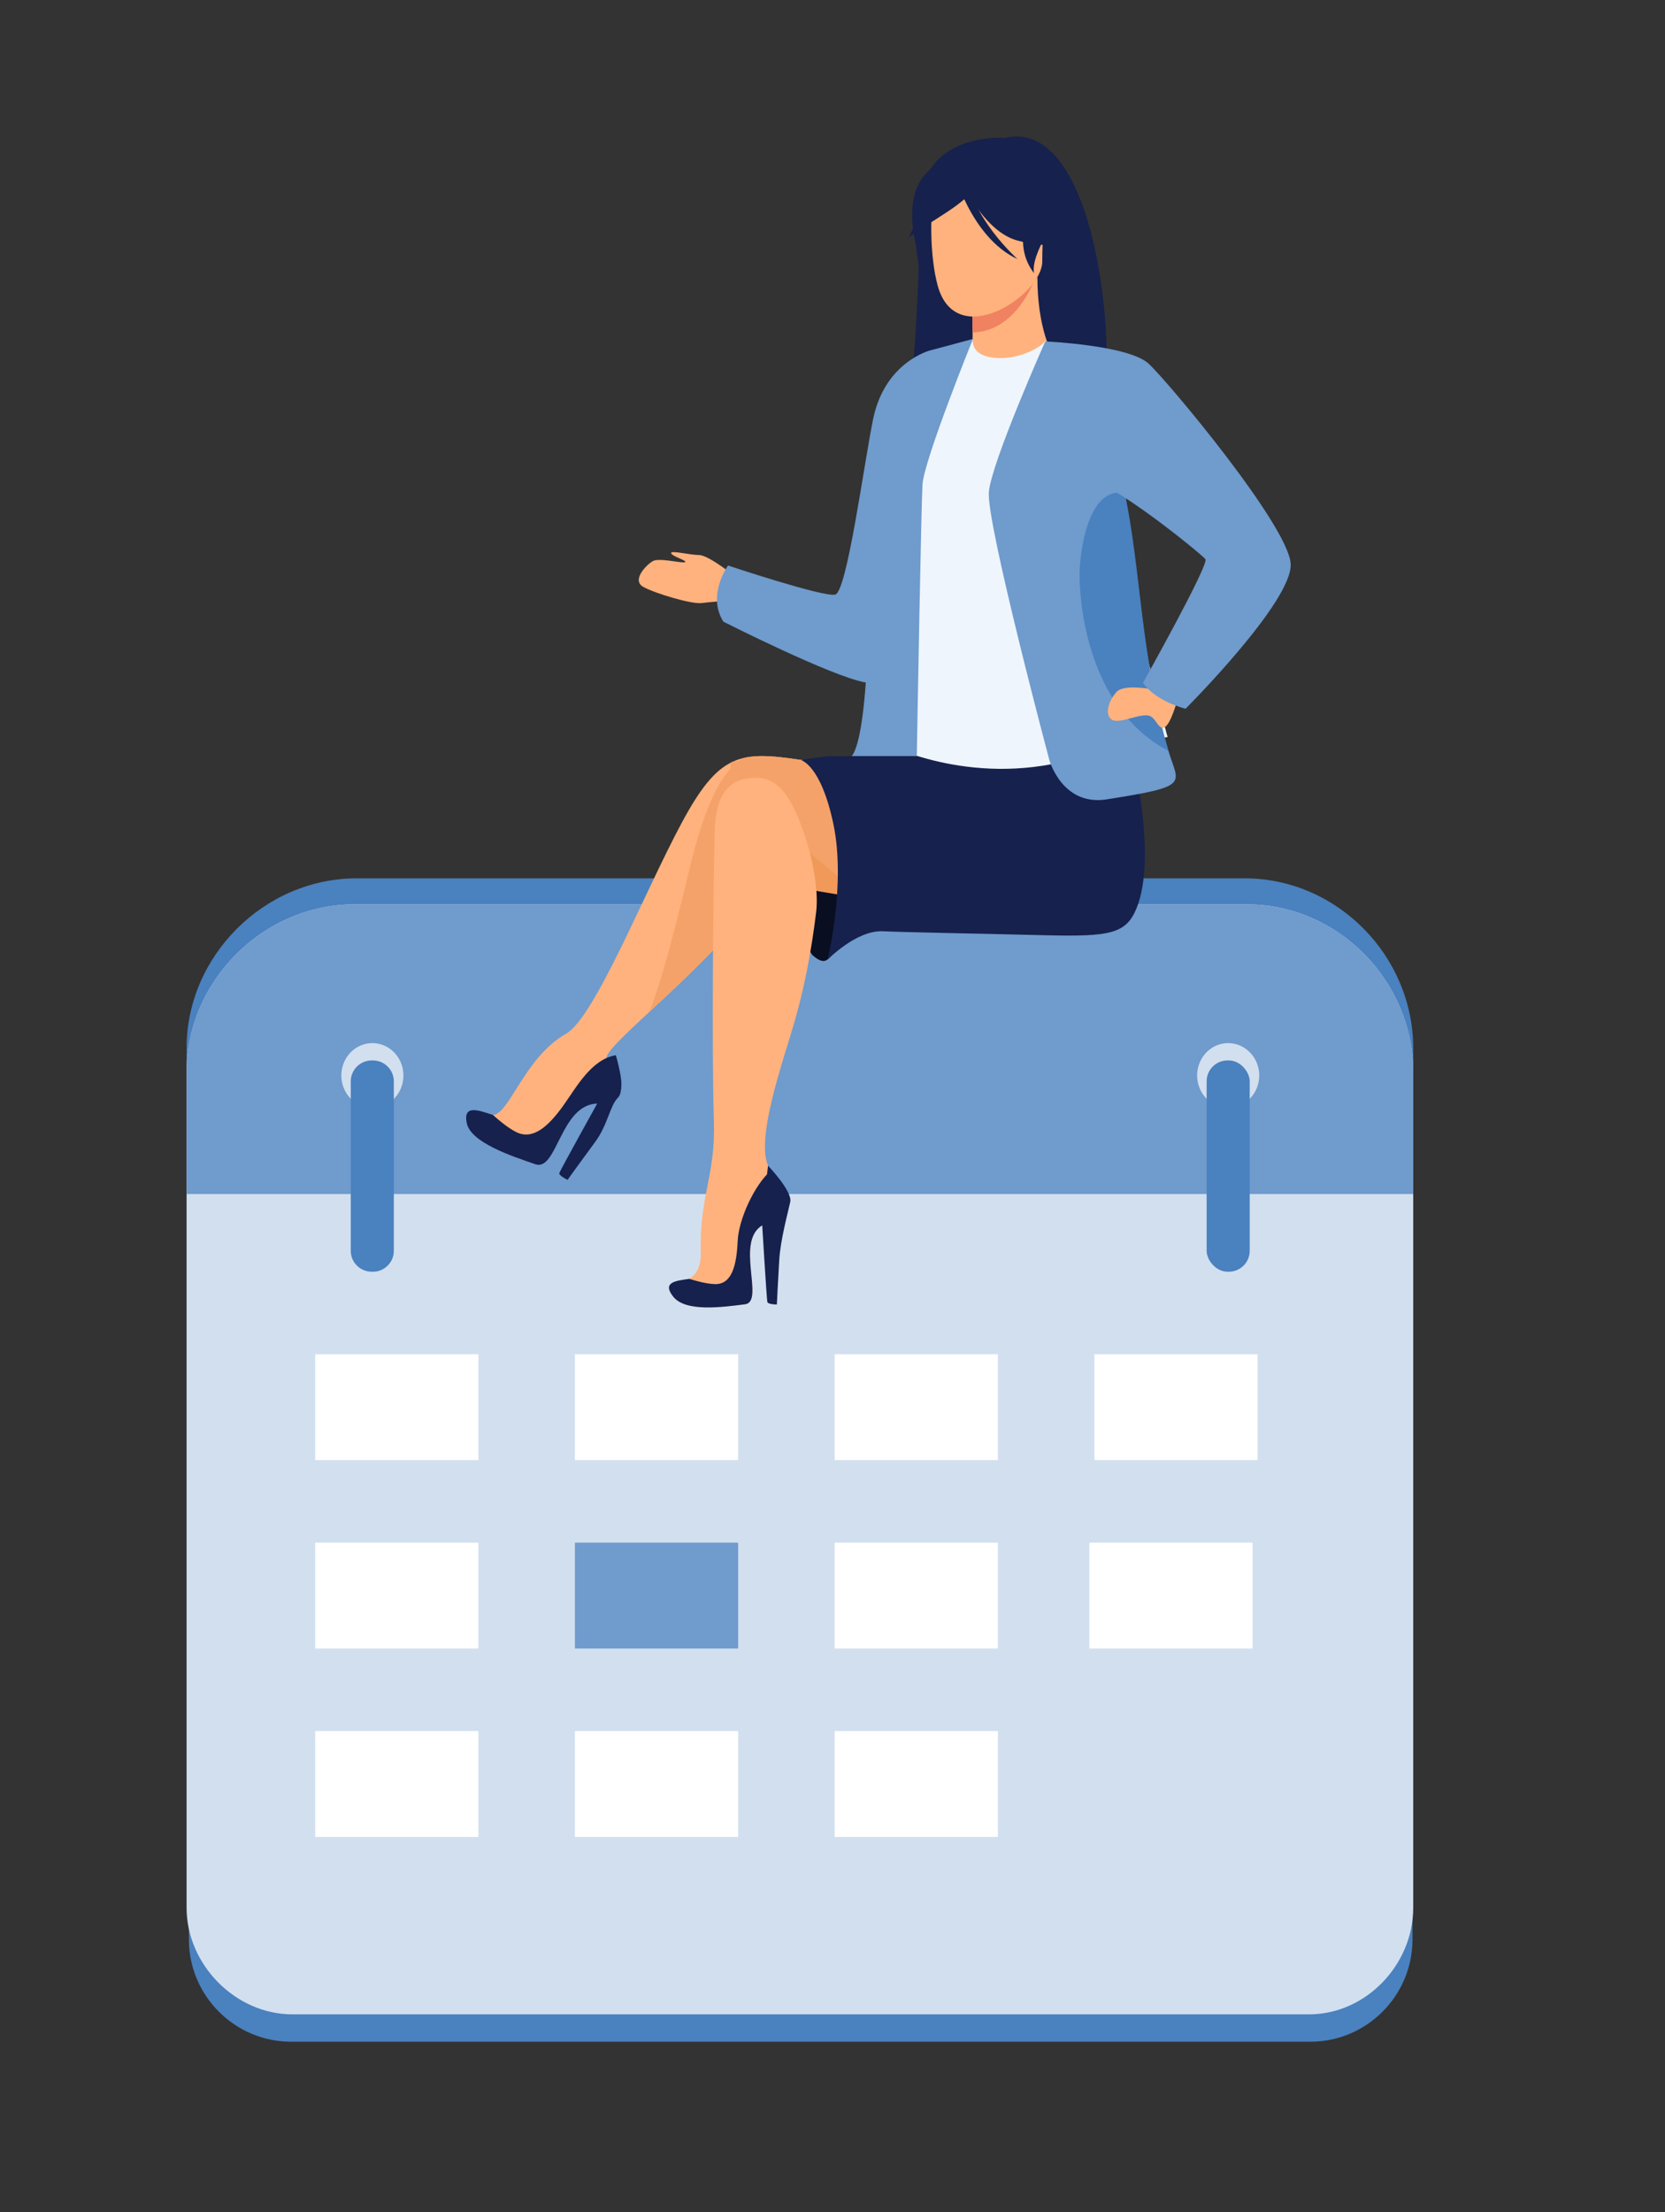 <?xml version="1.0" encoding="UTF-8"?>
<svg id="Ebene_1" data-name="Ebene 1" xmlns="http://www.w3.org/2000/svg" viewBox="0 0 378 502">
  <rect x="0" y="0" width="378" height="502" fill="#333333" stroke="none"/>
  <defs>
    <style>
      .cls-1 {
        fill: #090e20;
      }

      .cls-1, .cls-2, .cls-3, .cls-4, .cls-5, .cls-6, .cls-7, .cls-8, .cls-9, .cls-10, .cls-11 {
        fill-rule: evenodd;
      }

      .cls-1, .cls-2, .cls-3, .cls-4, .cls-5, .cls-6, .cls-7, .cls-8, .cls-9, .cls-10, .cls-11, .cls-12, .cls-13, .cls-14, .cls-15 {
        stroke-width: 0px;
      }

      .cls-2, .cls-14 {
        fill: #16214d;
      }

      .cls-3, .cls-12 {
        fill: #4a81bf;
      }

      .cls-4 {
        fill: #505761;
      }

      .cls-5, .cls-13 {
        fill: #6f9bcd;
      }

      .cls-6 {
        fill: #d2dfef;
      }

      .cls-7 {
        fill: #ffb27d;
      }

      .cls-8 {
        fill: #f09959;
      }

      .cls-9 {
        fill: #f08261;
      }

      .cls-10 {
        fill: #eef5fc;
      }

      .cls-11 {
        fill: #f4a269;
      }

      .cls-15 {
        fill: #fff;
      }
    </style>
  </defs>
  <g>
    <path class="cls-3" d="M297.51,463.34H66.06c-12.74,0-23.17-10.42-23.17-23.17v-193.89c0-20.66,16.91-37.57,37.57-37.57h202.64c20.67,0,37.57,16.91,37.57,37.57v193.89c0,12.74-10.42,23.17-23.16,23.17Z"/>
    <path class="cls-3" d="M320.84,237.84v6.18c0-20.67-17.07-38.05-37.74-38.05H80.46c-20.66,0-38.1,17.38-38.1,38.05v-6.18c0-20.94,17.66-38.51,38.6-38.51h201.64c20.93,0,38.23,17.58,38.23,38.51Z"/>
    <path class="cls-6" d="M320.84,243.28v189.66c0,12.91-10.73,24.19-23.65,24.19H66.37c-12.91,0-24.01-11.28-24.01-24.19v-189.66c0-20.67,17.44-38.05,38.1-38.05h202.64c20.67,0,37.74,17.38,37.74,38.05Z"/>
    <path class="cls-5" d="M320.84,243.28v27.69H42.36v-27.69c0-20.67,17.44-38.05,38.1-38.05h202.64c20.67,0,37.74,17.38,37.74,38.05Z"/>
    <path class="cls-6" d="M91.08,285.32c0,3.76-2.93,6.81-6.54,6.81s-6.54-3.05-6.54-6.81,2.92-6.82,6.54-6.82,6.54,3.05,6.54,6.82Z"/>
    <path class="cls-6" d="M91.59,244.07c0,4.06-3.15,7.35-7.05,7.35-3.89,0-7.05-3.29-7.05-7.35s3.15-7.35,7.05-7.35c3.89,0,7.05,3.29,7.05,7.35Z"/>
    <path class="cls-6" d="M285.36,285.32c0,3.76-2.92,6.81-6.54,6.81s-6.54-3.05-6.54-6.81,2.92-6.82,6.54-6.82,6.54,3.05,6.54,6.82Z"/>
    <path class="cls-6" d="M285.88,244.07c0,4.06-3.16,7.35-7.05,7.35-3.89,0-7.05-3.29-7.05-7.35s3.15-7.35,7.05-7.35c3.89,0,7.05,3.29,7.05,7.35Z"/>
    <path class="cls-3" d="M84.67,288.6h-.29c-2.61,0-4.75-2.13-4.75-4.74v-38.46c0-2.61,2.13-4.75,4.75-4.75h.29c2.61,0,4.74,2.14,4.74,4.75v38.46c0,2.61-2.14,4.75-4.74,4.74Z"/>
    <rect class="cls-12" x="273.94" y="240.65" width="9.78" height="47.95" rx="4.74" ry="4.74"/>
    <rect class="cls-15" x="71.56" y="307.33" width="37.05" height="24.02"/>
    <rect class="cls-15" x="71.56" y="350.09" width="37.05" height="24.02"/>
    <rect class="cls-13" x="130.52" y="350.09" width="37.06" height="24.02"/>
    <rect class="cls-15" x="189.49" y="350.09" width="37.05" height="24.02"/>
    <rect class="cls-15" x="247.32" y="350.09" width="37.05" height="24.02"/>
    <rect class="cls-15" x="71.56" y="392.85" width="37.05" height="24.02"/>
    <rect class="cls-15" x="130.52" y="392.85" width="37.06" height="24.02"/>
    <rect class="cls-15" x="189.49" y="392.85" width="37.05" height="24.02"/>
    <rect class="cls-15" x="130.52" y="307.33" width="37.06" height="24.02"/>
    <rect class="cls-15" x="189.49" y="307.33" width="37.05" height="24.02"/>
    <rect class="cls-15" x="248.46" y="307.33" width="37.05" height="24.02"/>
  </g>
  <g>
    <path class="cls-4" d="M144.48,259.49l1.32,6.4-1.32-6.4Z"/>
    <path class="cls-4" d="M144.48,259.49l5.65,1.17-5.65-1.17Z"/>
    <path class="cls-7" d="M181.75,172.45c-13.84-2.1-18.54-1.44-27.01,14.33-8.47,15.76-19.74,44.14-26.23,47.81-9.76,5.52-13,19.05-17.01,18.45-4.01-.61-6.59,1.16-2.23,4.79,4.36,3.63,11.41,6.71,13.82,6.07,2.41-.64,4.28-11.05,10.57-14.43,6.29-3.38,4.4-6.16,3.99-9.15-.41-2.99,18.37-16.75,32.52-33.87,8.65-10.46,13.1-17.36,13.76-23.62.66-6.26-2.18-10.37-2.18-10.37Z"/>
    <path class="cls-11" d="M147.44,229.61c3.22-8.15,6.44-21.61,9.47-33.95,4.31-17.55,8.83-21.71,11.69-23.59,3.46-.87,7.56-.47,13.15.38,0,0,2.84,4.12,2.18,10.37-.66,6.26-5.12,13.16-13.76,23.62-7.45,9.01-16.19,17.09-22.73,23.16Z"/>
    <path class="cls-1" d="M177.54,186.32s3.68,27.78,7.11,30.61c2.45,2.02,4.19,2.15,5.9-6.13,1.71-8.29-2.67-39.21-2.67-39.21l-10.35,14.74Z"/>
    <polygon class="cls-8" points="180.47 201.36 214.55 207.09 195.31 179.5 180.67 176.52 171.89 178.54 180.47 201.36"/>
    <path class="cls-11" d="M251.31,173.56c12.09,21.7,3.83,35.49-10.86,36.89-14.7,1.4-37.9-1.28-51.42-12.52-13.52-11.24-24.62-23.12-23.07-24.89,1.55-1.77,85.36.51,85.36.51Z"/>
    <path class="cls-7" d="M182.74,189.75c-2.48-7.43-5.33-13.13-10.86-13.23-5.81-.11-9.39,2.91-9.64,12.42-.29,11.32-.69,48.81-.17,65.47.39,12.62-3.28,16.66-2.97,29.81.24,9.91-10.33,4.9-6.25,10.04,2.81,3.53,11.15,2.38,16.29,1.72,4.57-.58-2.37-14.28,3.96-17.94,5.43-3.14,5.54-8.24,2.11-12.11-3.43-3.86-.38-15.29,1.91-23.29,2.28-8,5.83-16.65,8.16-35.57.67-5.39-1.02-12.8-2.53-17.33Z"/>
    <path class="cls-2" d="M156.48,290.22c1.75.53,3.91,1.13,5.79,1.19,3.81.13,4.95-4.06,5.2-9.76.22-4.97,3.83-12.8,7.53-15.97.07.09.14.18.21.26,3.43,3.86,3.32,8.97-2.11,12.11-6.32,3.66.61,17.36-3.96,17.94-5.13.65-13.48,1.81-16.29-1.72-2.65-3.34.64-3.61,3.61-4.05Z"/>
    <path class="cls-2" d="M111.91,253.03c1.48,1.31,3.34,2.88,5.21,3.84,3.8,1.96,7.33-1.16,10.79-6.01,3.03-4.24,6.33-10.42,11.88-11.4.02.11.04.22.07.33,1.31,5.04,3.1,10.54-4.19,10.65-8.49.14-9.16,15.48-14.13,13.77-5.58-1.92-14.72-4.95-15.59-9.4-.81-4.21,2.68-2.85,5.95-1.79Z"/>
    <path class="cls-2" d="M174.36,264.53s5.56,5.8,5.05,8.22c-.51,2.41-2.22,8.5-2.5,13.2-.29,4.7-.54,10.09-.54,10.09,0,0-2,0-2.16-.57-.16-.57-1.27-19.09-1.27-19.09l1.43-11.85Z"/>
    <path class="cls-2" d="M139.8,239.46s2.38,7.77.5,9.63c-1.87,1.86-2.28,6.13-5.21,10.1-2.94,3.97-6.24,8.56-6.24,8.56,0,0-2.03-.97-1.87-1.54.16-.57,9.46-17.32,9.46-17.32l3.36-9.43Z"/>
    <path class="cls-2" d="M257.13,171.59s5.61,23.02.9,34.51c-2.38,5.81-5.96,6.49-20.6,6.14-14.21-.35-32.13-.67-36.94-.9-6-.34-12.61,6.45-12.61,6.45,0,0,4.19-16.98,1.34-30.69-2.86-13.71-7.47-14.64-7.47-14.64l6.13-.86h69.25Z"/>
    <path class="cls-2" d="M228.45,53.82s3.37,21.94,3.97,30.54c.31,4.33.75,7.8-1.97,10.71,0,0,6.77.66,9.07-1.22,0,0-.45.92-.87,1.33,0,0,7.57.28,10.7-2.09,4.74-3.21,1.61-67.04-21.17-61.79,0,0-21.01-1.78-19.35,18.82-.35,24.48-2.32,45.6-3.96,49.86,2.36,1.35,8.07-3.1,8.78-5.04.62-1.73.97-3.74,1.15-4.25,0,0-.75,5.91-1.09,6.28,0,0,8.48-.96,12.12-3.7,3.62-2.74,3.65-35.2,2.61-39.45Z"/>
    <path class="cls-2" d="M237.05,69.68c-.07-.25-.13-.49-.19-.72.66-2.14.88-4.58.57-7.25,2.05-1.81,6.49-.26,10.24.88,1.64,15.12,1.62,30.43.72,31.56-1.89,2.37-6.47,2.09-6.47,2.09.25-.41.52-1.33.52-1.33-1.39,1.87-5.48,1.21-5.48,1.21,1.64-2.91,1.38-6.38,1.19-10.71-.16-3.71-.63-9.9-1.11-15.74Z"/>
    <path class="cls-7" d="M206.71,96.67h45.2c-3.23-8.1-7.87-13.96-11.38-14.68-1.87-.5-5.05-8.2-5.01-19.11l-.85,1.09-14.19,2.81s.32,4.47.33,8.68c.01,3.51-.18,7.08-.97,7.49-1.02.09-1.95.28-1.95.28,0,0-7.7,5.41-11.17,13.44Z"/>
    <path class="cls-9" d="M220.48,66.78s.32,4.47.33,8.68c7.95-.23,12.14-7.47,13.86-11.49l-14.19,2.81Z"/>
    <path class="cls-7" d="M236.62,59.37c.02-11.71,2.45-19.55-9.55-20.25-12-.69-14.33,3.77-15.29,7.68-.59,2.42-.6,11.83,1.1,18.02,4.16,15.14,23.73,2.16,23.74-5.45Z"/>
    <path class="cls-7" d="M167.25,131.11s-6.27-5.12-8.52-5.15c-2.25-.02-6.53-1.15-6.36-.42.17.73,3.77,1.69,3.15,2.03-.62.34-5.85-1.07-7.32-.23-1.46.84-4.9,4.33-2.14,5.86,2.76,1.52,11.03,3.94,13.17,3.66,2.14-.28,6.98-.62,6.98-.62l1.03-5.12Z"/>
    <path class="cls-10" d="M205.01,137.35c.12,22.18-3.26,31.71-3.26,31.71,0,0,19.96,10.14,43.69,2.68.28-.09,19.65-4.51,19.65-4.51-.4-.9-3.93-15.85-4.32-16.67-5.01-10.75-8.81-15.47-9.41-18.78-1.1-6.17-1.13-12.56-.58-18.59,1.45-15.95,5.75-29.19,5.75-29.19-6.46-1.47-12.52-4.06-19.25-6.58-1.55,1.93-6.28,3.94-10.39,3.85-4.72-.1-6.26-2.13-6.01-4.34-5.04,2.8-9.05,5.45-9.05,5.45-4.28,7.44-12.96,14.66-13.59,26.06-.16,2.8,6.75,28.29,6.76,28.91Z"/>
    <path class="cls-5" d="M238.24,172.51s2.84,10.25,12.66,8.95c19.67-3.06,16.65-3.43,14.36-11.07-6.32-21.09-7.89-50.72-11.57-67.86-1.03-4.81-7.99-6.37-8.25-9.24l-8.14-15.8s-12.15,27.26-12.8,34.13c-.65,6.88,13.74,60.9,13.74,60.9Z"/>
    <path class="cls-3" d="M245.11,131.85c.44,11.13,4.33,30.11,19.97,38.45.06.03.13.06.19.09-6.32-21.09-6.23-41.31-9.92-58.46-8.41-1.75-10.48,13.8-10.24,19.92Z"/>
    <path class="cls-7" d="M262.29,156.56s-7.02-1.52-8.82.48c-1.8,2-2.81,5.19-1.01,6.3,1.8,1.12,7.02-1.95,8.89-.71,1.34.89,1.77,3.14,3.12,2.36,1.35-.79,2.77-5.96,2.77-5.96l-4.95-2.47Z"/>
    <path class="cls-5" d="M237.3,77.48s18.93.83,23.48,5.06c4.55,4.23,31.79,36.87,32.24,45.43.45,8.55-23.86,32.87-23.86,32.87,0,0-6.75-1.63-9.68-5.88,0,0,15.08-26.89,14.18-28.07-.9-1.17-26.45-22.11-28.54-17.47-1.81,4.01-7.81-31.94-7.81-31.94Z"/>
    <path class="cls-5" d="M165.29,128.34s21.61,7.21,24.31,6.6c2.7-.6,6.56-29.88,8.64-39.92,2.69-12.93,12.93-15.5,12.93-15.5l9.72-2.6s-11.13,27.49-11.46,33.05c-.3,5.08-1.15,53.39-1.29,61.61h-14.76c1.04-1.31,2.36-5.36,3.18-16.69-7.67-1.31-32.33-13.81-32.33-13.81-3.82-6.01,1.05-12.75,1.05-12.75Z"/>
    <path class="cls-2" d="M217.46,40.75c-9.98,5.85-6.84,9.84-9.43,15.16,0,0-2.99-10.29,1.69-15.96,4.97-6.02,7.74.8,7.74.8Z"/>
    <path class="cls-2" d="M212.46,38.53c1.32-.62,2.24-.49,2.75.39-.34,2.09-1.32,3.64-2.94,4.65.54-.91.6-2.59.19-5.03Z"/>
    <path class="cls-2" d="M217.33,36.73s5.53,14.76,14.01,16.94c8.49,2.19,12.17-.09,12.17-.09,0,0-6.51-5.17-7.86-14.2,0,0-14.16-9.68-18.33-2.65Z"/>
    <path class="cls-14" d="M238.11,55.6c-1.87,0-4.19-.25-7.01-.98-8.87-2.28-14.44-16.92-14.68-17.54l-.16-.44.24-.4c.89-1.5,2.22-2.45,3.97-2.84,6.14-1.32,15.35,4.93,15.74,5.19l.35.24.06.42c1.28,8.55,7.45,13.53,7.51,13.58l1.08.86-1.18.73c-.11.07-1.97,1.19-5.91,1.19ZM218.42,36.85c1,2.45,6.07,14.06,13.17,15.88,5.16,1.33,8.42.93,10.1.5-1.99-1.98-5.8-6.55-6.94-13.27-1.68-1.09-9.16-5.71-13.87-4.67-1.06.23-1.86.74-2.46,1.55Z"/>
    <path class="cls-2" d="M237.87,52.66c-2-2.05-3.76-2.45-5.3-1.19-.81,4.06-.08,7.57,2.18,10.52-.36-2.03.69-5.14,3.12-9.33Z"/>
    <path class="cls-2" d="M211.81,45.82c-1.08-4.04-2.21-5.22-3.37-3.56-1.01,6.59-.93,12.7.23,18.34,0-3.53,1.05-8.45,3.15-14.78Z"/>
    <path class="cls-2" d="M221.19,41.73c1.42-3.93-2.69-3.69-4.59-3-4.59,4.84-8.02,9.9-10.29,15.19,3.51-3.04,15.25-8.72,14.88-12.19Z"/>
    <path class="cls-2" d="M216.36,38.4s3.94,15.46,14.65,20.4c0,0-10.7-9.49-11.62-19.7-.91-10.2-3.03-.7-3.03-.7Z"/>
  </g>
</svg>